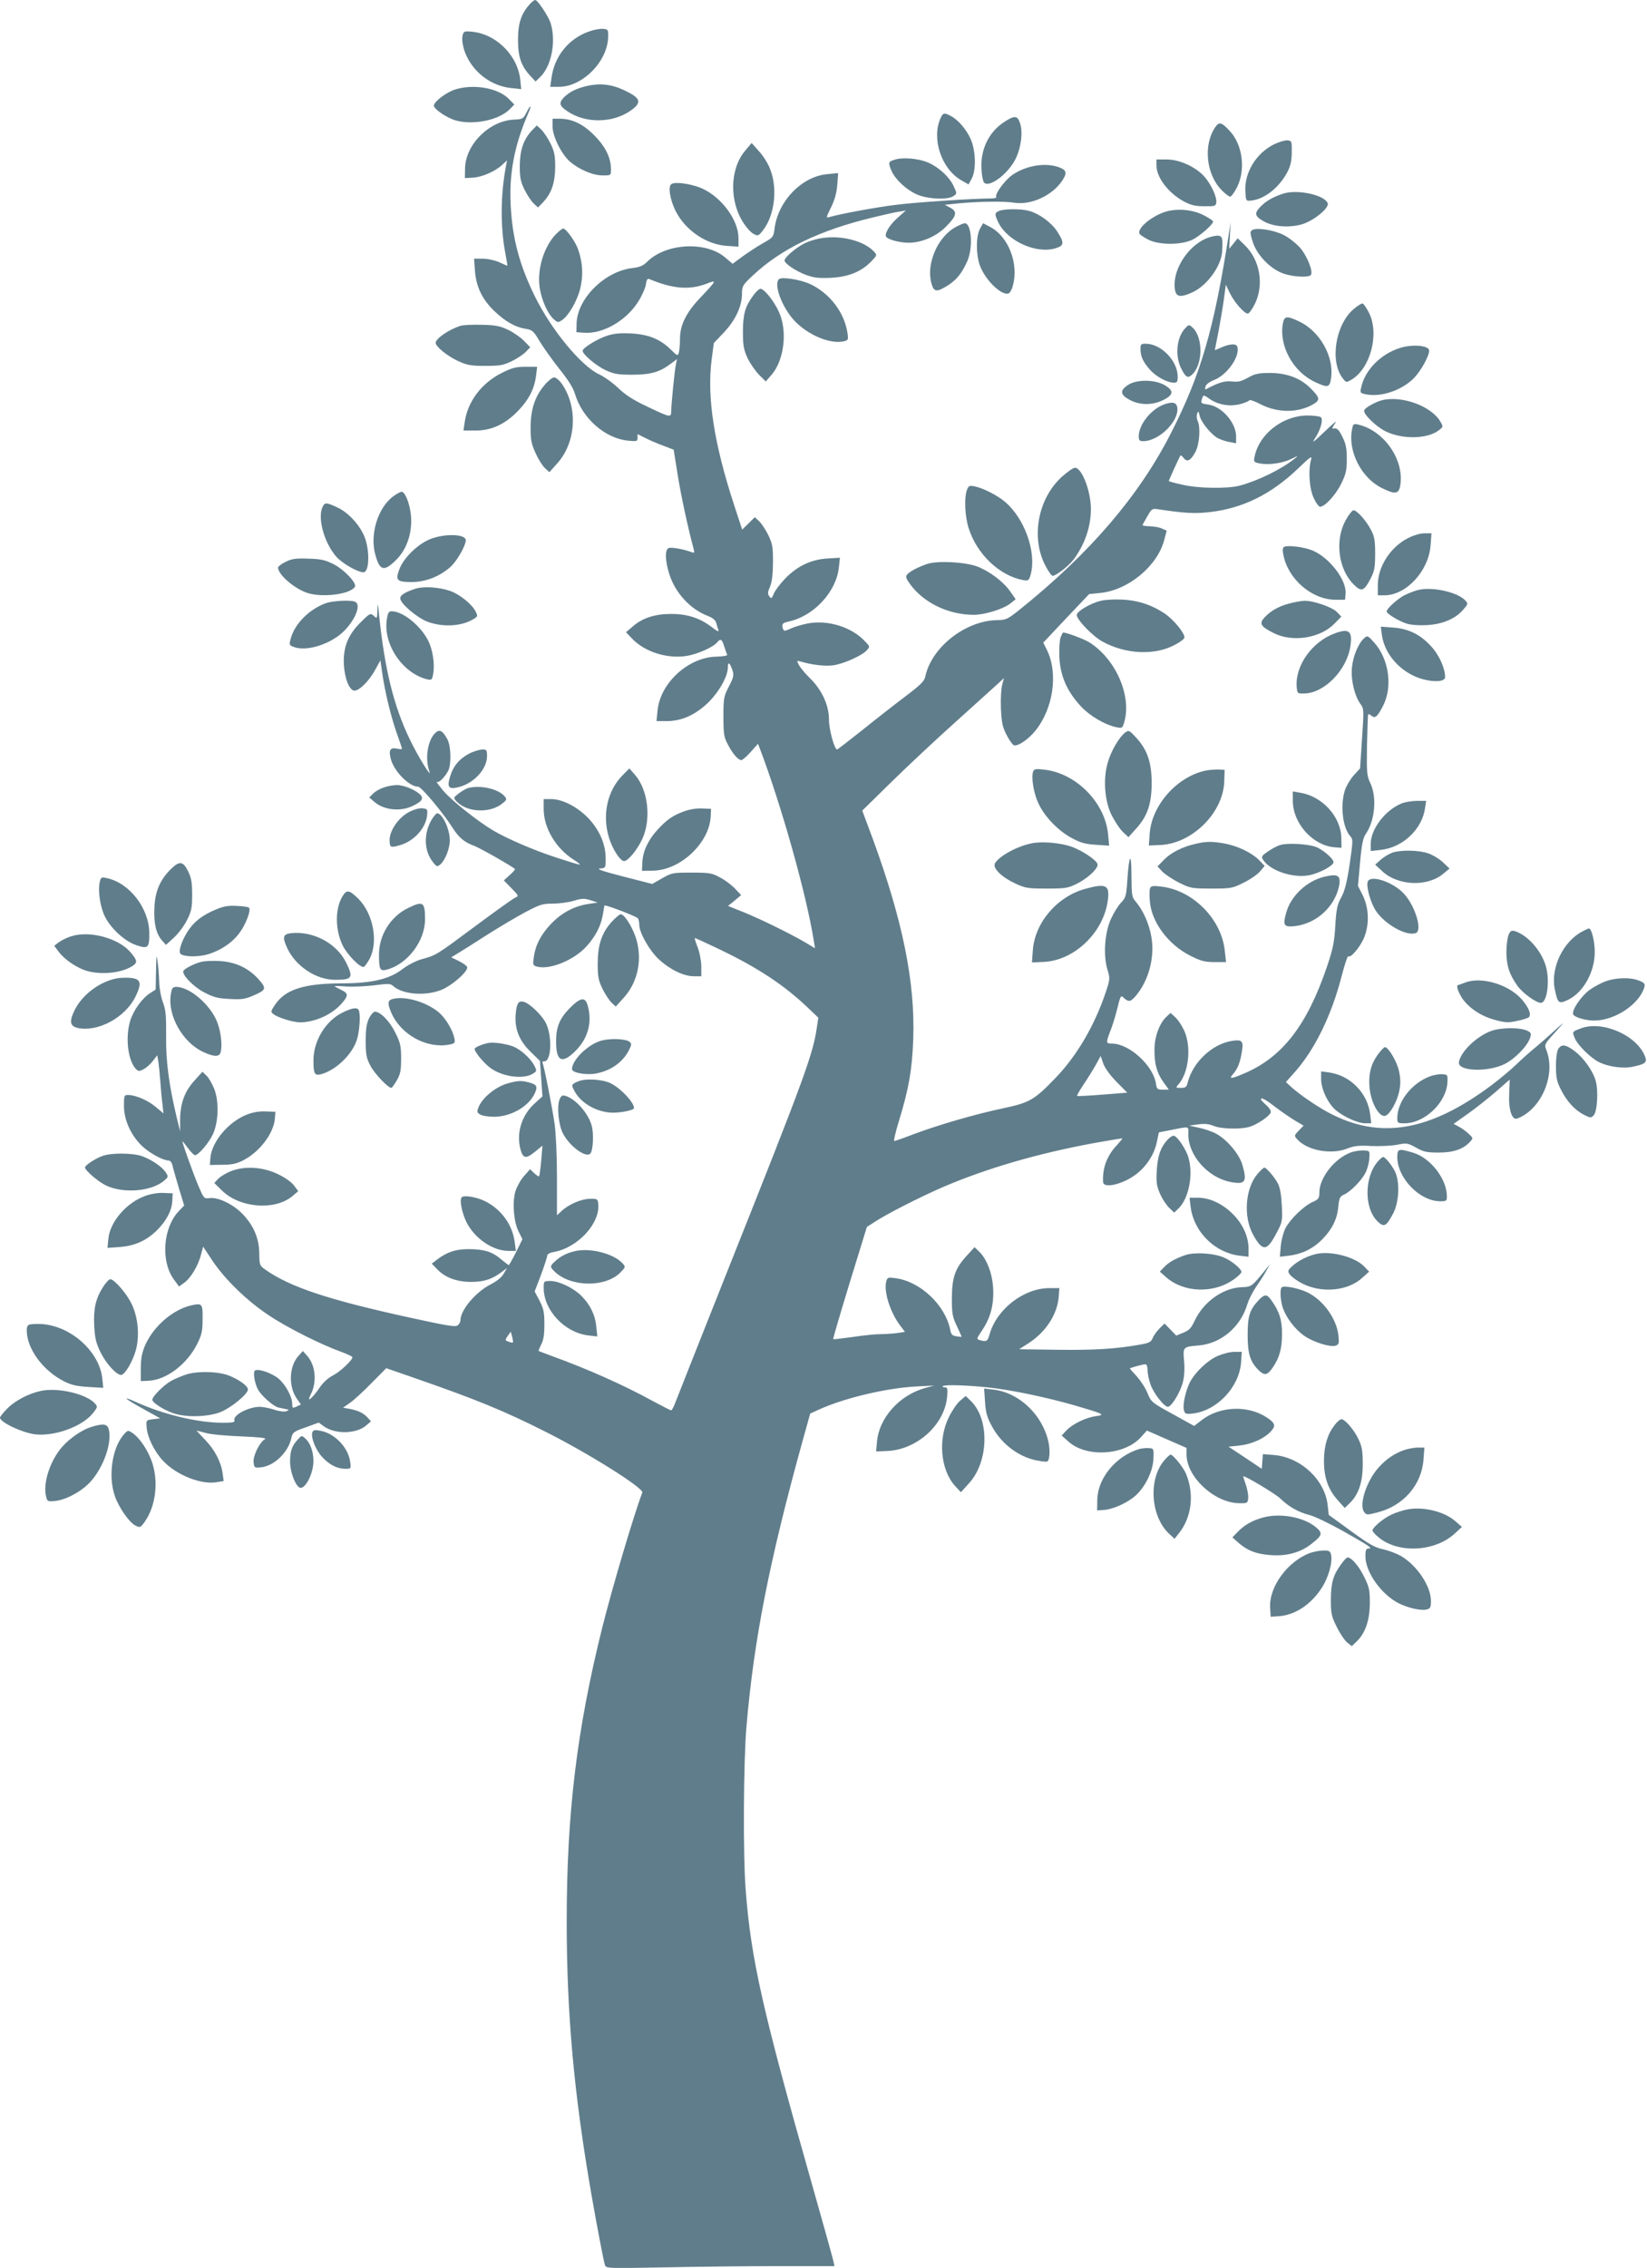 <?xml version="1.0" standalone="no"?>
<!DOCTYPE svg PUBLIC "-//W3C//DTD SVG 20010904//EN"
 "http://www.w3.org/TR/2001/REC-SVG-20010904/DTD/svg10.dtd">
<svg version="1.0" xmlns="http://www.w3.org/2000/svg"
 width="930pt" height="1280pt" viewBox="0 0 930 1280"
 preserveAspectRatio="xMidYMid meet">
<g transform="translate(0,1280) scale(0.1,-0.1)"
fill="#607d8b" stroke="none">
<path d="M2993 12778 c-50 -55 -68 -108 -68 -203 0 -97 18 -149 73 -207 l26
-28 24 23 c65 60 93 199 62 304 -12 40 -74 133 -88 133 -5 0 -18 -10 -29 -22z"/>
<path d="M3325 12622 c-114 -40 -195 -140 -211 -262 l-7 -50 49 0 c134 0 276
144 278 283 1 40 -1 42 -29 44 -16 2 -53 -5 -80 -15z"/>
<path d="M2628 12622 c-26 -5 -23 -76 6 -137 46 -100 145 -171 252 -182 l57
-6 -5 50 c-12 130 -122 248 -251 271 -23 4 -50 6 -59 4z"/>
<path d="M3320 12316 c-65 -14 -106 -35 -138 -68 -27 -30 -23 -46 22 -76 101
-69 254 -68 356 3 69 48 59 73 -45 120 -64 29 -126 36 -195 21z"/>
<path d="M2570 12295 c-50 -16 -120 -69 -120 -91 0 -20 72 -69 124 -84 103
-28 248 3 308 67 l22 23 -29 30 c-60 63 -199 88 -305 55z"/>
<path d="M2972 12163 c-18 -34 -22 -36 -68 -38 -139 -5 -275 -139 -278 -274
l-1 -56 42 2 c52 2 128 35 167 71 l29 27 -6 -33 c-31 -161 -32 -346 -3 -494 7
-38 12 -68 11 -68 -2 0 -22 9 -46 20 -24 11 -66 20 -93 20 l-49 0 5 -70 c7
-90 42 -162 111 -227 61 -58 117 -90 176 -99 37 -6 44 -12 80 -73 22 -36 72
-106 111 -155 49 -61 77 -106 87 -140 41 -137 169 -250 299 -263 50 -5 54 -4
54 16 l0 21 42 -21 c23 -12 69 -32 102 -44 l60 -23 22 -138 c18 -115 60 -310
91 -423 5 -21 4 -23 -13 -17 -41 16 -113 29 -128 23 -22 -9 -21 -70 3 -146 33
-106 118 -199 217 -237 29 -11 44 -24 48 -39 3 -13 9 -31 13 -41 4 -12 -9 -6
-41 19 -65 49 -135 72 -226 72 -91 0 -163 -23 -216 -70 l-39 -33 35 -37 c72
-76 204 -116 313 -96 60 11 145 49 166 75 20 24 27 20 40 -21 7 -21 14 -42 17
-48 2 -6 -21 -10 -59 -11 -159 -2 -320 -149 -334 -305 l-6 -59 56 0 c83 0 157
32 229 98 65 61 118 153 118 206 0 34 11 27 26 -17 9 -27 7 -39 -20 -91 -29
-56 -31 -66 -31 -170 0 -97 3 -117 24 -156 27 -53 59 -90 77 -90 7 0 31 21 53
46 l41 46 11 -28 c119 -312 263 -823 304 -1082 l7 -44 -53 32 c-93 54 -251
131 -346 170 l-92 37 37 30 37 31 -35 37 c-19 20 -57 49 -85 63 -45 25 -60 27
-160 27 -105 0 -112 -1 -166 -32 l-56 -32 -164 42 c-116 30 -154 43 -131 45
32 3 32 4 32 57 0 78 -32 155 -93 222 -61 66 -149 113 -214 113 l-43 0 0 -55
c0 -108 68 -222 169 -287 25 -15 40 -28 34 -28 -6 0 -65 18 -132 40 -131 43
-274 105 -355 152 -89 53 -233 167 -283 225 -26 32 -43 54 -37 50 12 -7 44 24
65 63 18 35 16 138 -4 176 -26 49 -44 60 -67 39 -45 -40 -62 -146 -35 -220 15
-43 -70 95 -110 180 -92 190 -143 397 -175 710 -6 63 -7 65 -9 21 -1 -48 -2
-49 -20 -32 -19 17 -22 16 -74 -36 -73 -71 -101 -144 -95 -243 5 -72 27 -132
54 -142 24 -9 84 47 120 112 l32 58 7 -49 c18 -131 54 -279 96 -392 10 -29 19
-55 19 -58 0 -3 -14 -3 -30 1 -38 8 -47 -11 -32 -63 21 -70 104 -152 153 -152
18 0 143 -150 194 -231 35 -56 69 -84 123 -103 32 -12 214 -115 230 -131 2 -2
-11 -17 -30 -34 l-33 -30 43 -44 c42 -43 43 -44 20 -54 -13 -6 -115 -79 -228
-163 -218 -162 -216 -161 -300 -184 -31 -9 -78 -33 -108 -56 -74 -57 -174 -80
-347 -80 -209 -1 -315 -35 -372 -121 -25 -38 -26 -40 -7 -54 25 -19 110 -45
148 -45 84 0 181 44 235 106 40 45 39 58 -4 78 -19 9 -35 18 -35 20 0 2 31 1
68 -2 37 -2 108 1 156 7 76 10 91 10 105 -3 52 -48 176 -59 268 -25 62 23 158
107 151 131 -2 7 -23 22 -47 34 l-43 21 38 23 c22 13 95 59 163 103 68 43 165
101 216 128 83 44 98 49 157 49 35 0 89 7 118 16 46 14 60 14 95 3 l40 -13
-53 -8 c-80 -12 -153 -51 -211 -113 -58 -61 -88 -120 -97 -189 -6 -42 -5 -45
20 -52 74 -18 209 38 279 116 52 58 82 118 92 183 4 26 8 47 9 47 18 0 182
-63 188 -73 4 -6 8 -24 8 -38 0 -43 57 -144 110 -193 61 -57 140 -96 198 -96
l42 0 0 55 c0 30 -9 78 -20 107 -11 28 -19 53 -17 54 1 1 65 -28 142 -65 216
-104 361 -200 493 -325 l63 -60 -7 -45 c-22 -160 -65 -277 -509 -1391 -150
-377 -280 -706 -290 -732 -10 -27 -21 -48 -25 -48 -4 0 -49 23 -101 51 -169
93 -377 185 -574 256 -38 14 -71 27 -73 28 -2 2 5 18 14 37 13 24 18 55 18
113 0 68 -4 88 -27 133 l-28 53 36 94 c19 52 35 101 35 108 0 9 15 17 38 21
135 24 263 163 250 273 -3 26 -6 28 -49 27 -50 -2 -119 -32 -159 -70 l-25 -23
0 212 c0 124 -6 250 -13 302 -14 97 -61 335 -69 348 -2 4 2 7 11 7 40 0 45
143 8 217 -23 44 -88 107 -122 118 -31 10 -43 -6 -48 -69 -7 -83 20 -150 84
-212 l53 -52 7 -100 7 -100 -42 -38 c-75 -67 -107 -168 -82 -261 14 -53 32
-55 85 -11 l39 32 -7 -85 c-4 -46 -10 -86 -12 -88 -2 -3 -15 6 -28 18 l-23 22
-36 -41 c-19 -22 -40 -61 -47 -85 -18 -63 -9 -171 18 -225 l22 -44 -36 -73
c-20 -40 -39 -73 -41 -73 -3 0 -22 15 -44 33 -48 42 -97 57 -183 57 -72 0
-120 -16 -174 -56 l-34 -26 33 -34 c44 -45 109 -69 189 -69 71 0 116 14 169
53 l34 25 -19 -32 c-12 -21 -40 -43 -75 -61 -84 -43 -169 -144 -169 -202 0 -9
-7 -21 -15 -28 -13 -11 -63 -2 -278 45 -456 100 -668 171 -807 268 -34 24 -35
26 -36 94 -1 85 -33 159 -97 224 -52 53 -136 93 -182 87 -34 -4 -34 -3 -66 72
-28 67 -89 236 -89 248 0 3 14 -14 30 -36 17 -23 35 -42 41 -42 20 0 81 73
102 120 31 69 34 181 8 251 -12 31 -32 66 -45 78 l-23 22 -46 -51 c-55 -61
-79 -128 -80 -219 l0 -66 -18 73 c-45 187 -63 325 -61 465 1 116 -2 147 -18
190 -11 29 -20 79 -21 112 -1 33 -4 85 -9 115 -6 49 -7 44 -9 -50 l-2 -105
-31 -20 c-46 -29 -95 -98 -113 -157 -28 -95 -13 -220 31 -270 15 -15 19 -16
44 -3 16 8 40 29 53 47 l25 32 6 -35 c3 -19 8 -68 11 -109 3 -41 8 -100 12
-129 l6 -55 -43 36 c-43 37 -114 68 -157 68 -22 0 -23 -4 -23 -62 0 -79 39
-165 101 -225 43 -41 118 -82 151 -83 10 0 19 -12 23 -32 4 -18 21 -75 36
-127 l29 -95 -29 -30 c-90 -93 -105 -282 -30 -386 l30 -41 29 21 c37 26 80 98
95 159 l12 45 53 -80 c72 -107 196 -227 317 -307 101 -68 297 -167 411 -207
34 -13 62 -26 62 -30 0 -17 -69 -82 -110 -103 -29 -15 -57 -41 -78 -73 -41
-59 -73 -84 -48 -36 37 71 28 166 -19 219 l-25 28 -25 -28 c-52 -58 -57 -168
-11 -238 l25 -36 -25 -12 c-22 -10 -24 -9 -24 16 0 40 -38 109 -77 142 -37 31
-114 58 -133 46 -12 -8 -4 -67 16 -106 17 -34 88 -97 116 -103 13 -3 32 -7 43
-9 19 -4 19 -4 2 -12 -11 -4 -39 -1 -69 9 -28 9 -64 16 -82 16 -65 -1 -153
-48 -142 -77 4 -10 -11 -13 -67 -13 -139 0 -332 46 -487 116 -90 41 -67 20 50
-44 l85 -47 -40 -5 c-40 -5 -40 -5 -37 -45 4 -57 43 -136 92 -189 75 -81 218
-138 306 -121 l37 6 -6 44 c-9 65 -45 133 -99 189 -26 27 -48 51 -48 51 0 1
24 -5 53 -13 29 -8 118 -16 201 -19 97 -4 143 -9 133 -15 -30 -16 -69 -94 -65
-130 3 -31 5 -33 38 -30 77 6 159 85 176 169 6 28 13 34 80 57 l74 27 27 -20
c64 -47 185 -45 241 4 l27 23 -20 22 c-23 25 -54 40 -104 49 l-34 6 40 28 c22
15 77 66 122 112 l82 83 167 -58 c340 -118 498 -183 723 -296 247 -123 565
-323 556 -348 -47 -122 -169 -534 -226 -761 -144 -578 -201 -1049 -201 -1660
0 -521 41 -974 140 -1543 34 -193 67 -367 76 -396 6 -19 17 -19 333 -13 179 4
469 7 644 7 l319 0 -7 32 c-4 18 -56 205 -116 416 -282 991 -348 1282 -378
1671 -16 196 -13 725 4 926 42 491 129 933 316 1609 l44 158 55 25 c146 65
382 120 547 128 l98 5 -55 -15 c-143 -41 -257 -169 -268 -303 l-5 -54 69 3
c166 10 319 151 332 306 4 46 2 53 -13 53 -10 0 -15 3 -11 7 9 9 142 5 260 -8
128 -14 319 -54 481 -100 171 -50 180 -54 121 -62 -56 -8 -132 -45 -166 -82
l-25 -27 37 -33 c101 -93 317 -80 411 24 l33 37 112 -49 112 -49 0 -37 c0
-126 155 -271 294 -275 49 -1 51 0 54 27 2 16 -4 49 -12 74 -9 26 -16 48 -16
50 0 11 181 -97 210 -125 47 -46 104 -78 165 -93 28 -7 113 -48 190 -91 150
-85 169 -98 142 -98 -13 0 -17 -9 -17 -43 0 -90 89 -215 188 -266 52 -26 126
-43 157 -35 22 5 25 12 25 48 0 84 -78 200 -169 254 -25 14 -70 31 -101 38
-46 9 -79 28 -182 103 l-125 91 -6 54 c-15 143 -151 271 -303 284 l-63 5 -3
-42 -3 -41 -94 63 -94 62 59 6 c69 7 140 38 178 78 31 33 28 48 -18 79 -106
72 -266 67 -369 -12 l-44 -34 -121 67 c-117 64 -121 67 -142 117 -11 29 -39
71 -60 95 -22 23 -40 44 -40 45 0 4 72 24 88 24 7 0 12 -13 12 -33 0 -18 7
-54 16 -79 16 -49 77 -128 99 -128 20 0 72 85 85 142 8 31 10 77 6 118 -7 78
-5 79 80 86 128 10 240 104 278 235 8 26 30 68 48 95 19 27 45 67 57 89 l22
40 -28 -35 c-75 -92 -76 -93 -134 -95 -105 -5 -213 -83 -263 -189 -20 -43 -32
-55 -65 -68 l-39 -16 -33 34 -33 34 -27 -26 c-15 -15 -33 -39 -39 -54 -10 -24
-20 -30 -73 -39 -132 -24 -260 -32 -467 -29 l-215 3 53 34 c96 62 161 160 170
259 l4 52 -56 0 c-143 0 -295 -116 -337 -257 -12 -44 -18 -47 -55 -37 -21 6
-21 7 12 56 48 72 67 145 62 239 -5 84 -37 166 -81 207 l-24 23 -42 -46 c-68
-74 -85 -123 -86 -240 0 -89 3 -107 28 -159 15 -32 27 -59 27 -60 0 -2 -13 -1
-29 2 -23 3 -30 10 -35 35 -27 140 -168 274 -309 293 -44 6 -46 5 -53 -20 -14
-58 23 -174 81 -250 l25 -33 -46 -7 c-26 -3 -69 -6 -95 -6 -27 0 -96 -7 -155
-16 -58 -8 -107 -14 -109 -12 -2 2 40 145 93 318 l97 315 40 26 c67 45 264
145 389 199 250 107 536 190 856 249 85 15 156 27 158 26 1 -1 -13 -18 -31
-38 -56 -59 -83 -130 -78 -209 2 -38 113 -12 187 45 58 44 102 112 116 180
l12 56 56 11 c124 24 110 27 110 -23 0 -117 109 -241 234 -267 88 -18 100 -2
71 97 -18 61 -89 144 -149 175 -22 12 -66 27 -96 33 l-55 12 50 7 c36 5 60 3
87 -8 44 -19 160 -21 209 -4 42 14 106 58 114 78 4 9 -6 26 -24 42 -17 15 -31
30 -31 33 0 14 25 1 84 -45 36 -27 86 -61 111 -76 l46 -27 -27 -28 c-27 -28
-27 -29 -8 -50 56 -62 189 -87 280 -52 40 16 67 19 137 15 48 -2 114 1 146 7
55 11 60 10 107 -16 42 -24 60 -28 129 -28 84 0 139 20 177 62 17 19 17 20
-10 45 -15 14 -40 32 -56 40 l-28 15 78 55 c44 31 115 87 159 125 l80 70 -3
-77 c-5 -91 15 -154 45 -143 133 49 217 239 168 378 -16 44 -21 34 70 135 32
36 28 33 -25 -15 -36 -33 -87 -78 -114 -100 -27 -22 -73 -63 -102 -91 -28 -28
-91 -80 -138 -116 -352 -264 -634 -312 -923 -158 -74 40 -167 104 -215 148
l-27 25 52 58 c113 128 208 323 265 548 16 61 32 108 36 104 12 -12 64 49 87
101 32 75 30 168 -5 241 l-28 55 12 133 c9 101 17 139 32 160 52 75 64 207 26
287 -20 41 -21 58 -19 215 2 94 5 172 7 174 2 2 10 -2 19 -9 20 -17 34 -4 65
57 55 107 33 262 -49 355 -38 42 -39 43 -59 25 -32 -29 -62 -101 -68 -165 -7
-66 14 -158 48 -205 20 -27 20 -34 9 -196 l-11 -168 -35 -38 c-19 -21 -41 -58
-50 -83 -28 -85 -14 -214 30 -262 16 -17 15 -27 -4 -159 -16 -105 -28 -151
-48 -187 -22 -40 -27 -64 -33 -158 -5 -93 -13 -131 -47 -232 -113 -332 -253
-513 -471 -604 -71 -30 -85 -31 -60 -3 25 29 38 59 48 113 14 73 7 84 -49 76
-114 -16 -226 -120 -255 -238 -5 -23 -12 -28 -38 -28 -29 0 -30 1 -15 18 60
66 76 215 33 307 -13 28 -35 61 -50 74 l-26 24 -24 -22 c-39 -37 -67 -113 -67
-184 -1 -82 14 -134 51 -185 l30 -42 -34 0 c-31 0 -34 3 -39 36 -17 102 -151
224 -248 224 -34 0 -35 4 -10 69 11 27 27 78 36 113 24 96 23 93 43 74 26 -23
37 -20 67 15 73 88 107 220 86 334 -13 73 -45 144 -85 193 -25 28 -26 36 -27
148 0 138 -13 127 -23 -21 -6 -92 -9 -102 -36 -130 -16 -16 -41 -57 -56 -90
-36 -77 -45 -204 -21 -286 16 -52 15 -56 -9 -129 -63 -187 -161 -355 -280
-480 -123 -128 -148 -143 -299 -175 -160 -34 -356 -91 -500 -144 -59 -23 -111
-41 -115 -41 -5 0 7 51 26 113 57 186 74 288 81 462 11 321 -59 667 -228 1129
l-60 161 163 160 c90 88 255 243 368 344 113 102 219 198 237 214 l32 30 -10
-39 c-6 -21 -9 -81 -7 -134 4 -79 9 -104 32 -148 15 -29 33 -55 41 -58 21 -8
80 31 120 80 103 126 132 326 66 459 l-20 40 129 137 130 137 59 6 c160 14
326 151 365 299 l14 53 -27 12 c-14 7 -45 12 -69 13 -24 0 -42 3 -40 8 2 4 14
26 28 50 24 42 26 43 65 37 146 -22 203 -25 289 -15 186 22 344 101 494 244
73 70 82 76 75 51 -17 -61 -9 -167 16 -217 12 -27 28 -48 35 -48 27 0 87 65
118 127 28 57 33 77 33 142 0 61 -5 86 -25 126 -18 37 -30 49 -44 47 -17 -3
-17 -1 4 30 13 18 -13 -2 -59 -47 -63 -60 -76 -70 -57 -41 33 49 49 107 35
121 -5 5 -40 10 -77 10 -139 -1 -273 -105 -298 -234 -6 -28 -4 -30 31 -37 52
-9 126 1 177 26 41 20 42 20 18 1 -73 -59 -208 -125 -310 -152 -68 -18 -233
-16 -322 5 -43 9 -78 19 -78 21 0 5 61 139 66 144 2 3 10 -4 18 -14 19 -26 41
-14 67 36 23 45 29 141 11 175 -5 11 -6 28 -2 39 6 17 8 16 14 -11 8 -37 67
-109 105 -128 15 -8 43 -17 64 -21 l37 -7 0 38 c0 79 -81 171 -159 181 -37 5
-41 8 -35 27 9 30 8 30 48 2 48 -32 114 -42 172 -26 24 7 47 16 49 21 3 4 32
-6 64 -23 97 -50 215 -49 299 2 38 23 35 36 -20 91 -56 55 -131 83 -223 84
-68 0 -87 -4 -127 -26 -37 -21 -55 -26 -91 -22 -40 5 -77 -6 -149 -45 -3 -2
-4 6 -1 16 3 12 22 27 48 37 75 28 151 138 131 190 -7 18 -48 14 -98 -10 -16
-7 -28 -12 -28 -10 0 1 9 45 19 96 10 52 24 134 31 183 l12 89 23 -48 c25 -51
81 -115 101 -115 7 0 25 25 40 55 53 109 29 248 -57 331 l-40 39 -24 -30 -24
-29 4 74 4 75 -10 -65 c-83 -534 -157 -791 -325 -1121 -180 -355 -458 -680
-854 -998 -70 -56 -79 -60 -127 -61 -178 -1 -372 -151 -408 -318 -5 -26 -26
-47 -108 -109 -56 -42 -166 -128 -243 -190 -78 -62 -144 -113 -147 -113 -15 0
-46 112 -46 169 0 81 -40 167 -106 232 -25 24 -53 57 -62 73 -15 28 -15 29 9
22 65 -19 136 -27 182 -21 57 7 163 54 191 85 18 20 18 21 -11 51 -76 81 -211
122 -324 100 -35 -7 -78 -20 -96 -29 -37 -17 -40 -16 -46 12 -2 16 5 21 35 28
142 30 270 168 284 306 l6 54 -69 -4 c-92 -5 -170 -42 -238 -111 -29 -30 -59
-69 -66 -87 -12 -29 -15 -31 -26 -15 -10 13 -9 24 4 53 11 26 16 67 17 137 0
89 -3 106 -27 156 -15 30 -38 65 -52 78 l-24 22 -35 -35 -36 -35 -45 137
c-115 351 -155 613 -127 826 l12 90 59 62 c65 70 100 147 100 218 0 41 4 48
63 103 159 149 377 254 677 326 58 14 123 29 145 32 l40 7 -46 -41 c-48 -42
-79 -96 -63 -110 18 -16 78 -31 125 -31 73 0 155 35 209 89 62 62 68 86 27
108 l-32 17 75 8 c118 11 260 13 316 4 95 -15 215 39 272 124 29 44 25 60 -18
76 -77 28 -186 10 -263 -43 -42 -29 -101 -109 -91 -124 3 -5 -10 -9 -28 -9
-101 0 -430 -22 -538 -36 -109 -13 -314 -51 -376 -69 -20 -6 -20 -4 8 53 21
42 32 82 36 128 l5 67 -62 -6 c-143 -13 -276 -150 -297 -305 -6 -51 -8 -52
-68 -86 -33 -19 -85 -53 -115 -75 l-54 -40 -41 35 c-109 94 -335 82 -441 -23
-23 -23 -42 -31 -84 -36 -156 -18 -311 -172 -315 -312 l-1 -50 43 -3 c105 -8
235 66 303 171 22 33 42 78 46 99 4 31 9 38 22 32 129 -54 224 -62 319 -26 62
24 62 23 -35 -80 -78 -82 -113 -153 -113 -228 0 -30 -3 -65 -6 -78 -7 -23 -8
-23 -48 17 -59 57 -124 84 -223 89 -61 3 -96 0 -135 -13 -54 -17 -138 -69
-138 -85 0 -20 76 -84 129 -109 48 -22 70 -26 151 -26 103 0 157 15 219 63
l34 25 -7 -34 c-7 -37 -25 -216 -26 -262 0 -35 -6 -34 -145 33 -70 33 -116 63
-154 100 -30 29 -78 63 -107 77 -101 46 -270 250 -364 441 -86 175 -127 327
-136 512 -10 181 21 341 100 523 21 48 12 48 -12 0z m3333 -5469 l60 -61 -139
-11 c-77 -6 -142 -10 -144 -7 -2 2 14 30 35 62 22 32 53 82 69 110 l29 53 15
-43 c9 -25 38 -66 75 -103z m-3409 -1471 c-2 -2 -13 0 -25 5 -20 7 -20 8 -4
32 l17 24 8 -29 c4 -16 6 -30 4 -32z"/>
<path d="M5311 12133 c-52 -114 4 -285 116 -350 l42 -24 18 33 c26 49 23 158
-6 223 -24 55 -71 109 -113 131 -37 19 -43 18 -57 -13z"/>
<path d="M5668 12110 c-86 -57 -133 -156 -126 -266 2 -35 9 -69 15 -75 30 -30
136 50 178 135 31 64 42 149 25 200 -14 45 -32 46 -92 6z"/>
<path d="M3120 12087 c0 -56 49 -155 97 -198 53 -46 130 -79 186 -79 47 0 47
0 47 33 0 67 -31 129 -94 193 -65 65 -126 94 -198 94 l-38 0 0 -43z"/>
<path d="M6862 12082 c-68 -98 -52 -265 35 -354 20 -21 43 -38 49 -38 7 0 25
25 40 55 49 101 30 241 -44 318 -45 48 -58 51 -80 19z"/>
<path d="M3004 12064 c-48 -51 -68 -110 -69 -199 0 -67 4 -89 27 -136 15 -30
38 -65 52 -78 l24 -22 27 28 c48 50 69 109 70 198 0 67 -4 89 -27 136 -15 30
-39 66 -52 78 l-25 23 -27 -28z"/>
<path d="M7193 11985 c-100 -50 -166 -159 -161 -262 3 -58 3 -58 33 -55 77 8
160 75 206 164 16 31 23 62 23 108 1 62 0 65 -24 68 -14 1 -48 -9 -77 -23z"/>
<path d="M4209 11951 c-88 -102 -93 -287 -9 -412 16 -25 41 -52 55 -59 24 -13
28 -12 50 16 67 81 88 235 45 346 -11 32 -40 78 -64 104 l-42 47 -35 -42z"/>
<path d="M5053 11899 c-37 -11 -39 -16 -19 -63 20 -47 80 -104 140 -132 60
-28 179 -34 211 -10 19 13 19 15 0 55 -23 51 -82 106 -143 133 -52 23 -143 32
-189 17z"/>
<path d="M6530 11867 c0 -68 66 -155 153 -203 41 -22 65 -28 117 -28 60 -1 65
1 68 21 4 30 -28 101 -67 146 -49 55 -141 97 -213 97 l-58 0 0 -33z"/>
<path d="M3791 11761 c-20 -13 -8 -88 24 -152 56 -110 174 -190 292 -197 l63
-4 0 48 c0 101 -94 229 -203 279 -58 27 -154 41 -176 26z"/>
<path d="M7245 11707 c-60 -20 -97 -42 -130 -76 -35 -37 -29 -54 28 -84 55
-28 143 -33 212 -12 67 22 152 92 142 118 -18 47 -172 80 -252 54z"/>
<path d="M5643 11610 c-28 -11 -28 -20 -4 -69 54 -105 218 -177 325 -141 45
14 46 31 6 93 -32 50 -101 101 -160 117 -43 12 -137 12 -167 0z"/>
<path d="M6588 11607 c-82 -23 -171 -97 -153 -127 3 -6 25 -20 48 -32 58 -31
182 -32 248 -2 41 19 119 87 119 104 0 4 -22 19 -49 33 -60 33 -146 42 -213
24z"/>
<path d="M5399 11520 c-103 -54 -170 -207 -140 -318 14 -51 29 -53 93 -13 50
32 79 68 110 137 34 77 24 215 -15 214 -7 -1 -28 -9 -48 -20z"/>
<path d="M5533 11508 c-24 -47 -22 -159 5 -219 35 -80 121 -159 157 -145 8 3
19 22 24 43 35 125 -25 280 -130 333 l-38 20 -18 -32z"/>
<path d="M3140 11479 c-70 -71 -111 -207 -91 -312 12 -67 44 -137 76 -167 23
-21 26 -22 48 -7 37 24 85 106 103 177 18 72 15 146 -11 221 -15 44 -68 119
-85 119 -5 0 -23 -14 -40 -31z"/>
<path d="M7070 11501 c-12 -8 -12 -17 4 -67 24 -75 101 -154 176 -179 54 -18
137 -22 151 -8 17 17 -20 109 -61 156 -23 25 -65 58 -94 72 -58 28 -152 42
-176 26z"/>
<path d="M4654 11458 c-34 -3 -84 -18 -112 -32 -48 -24 -112 -79 -112 -96 0
-17 62 -59 117 -80 48 -18 73 -21 144 -18 99 5 172 34 228 92 33 34 34 36 18
54 -53 59 -174 93 -283 80z"/>
<path d="M6810 11454 c-110 -48 -194 -188 -175 -291 7 -40 33 -43 100 -12 82
39 160 146 166 229 5 78 1 90 -28 90 -16 -1 -44 -8 -63 -16z"/>
<path d="M4398 11224 c-30 -30 17 -156 85 -231 76 -83 206 -138 283 -119 24 6
25 9 19 49 -19 117 -101 223 -213 275 -56 25 -160 41 -174 26z"/>
<path d="M4251 11129 c-44 -60 -56 -104 -56 -204 0 -76 5 -99 26 -146 15 -31
44 -73 65 -94 l38 -38 33 38 c71 82 91 248 41 355 -28 62 -83 130 -104 130 -8
0 -27 -18 -43 -41z"/>
<path d="M7643 11055 c-103 -88 -135 -296 -61 -390 19 -25 20 -25 49 -8 108
64 159 259 99 378 -14 27 -30 51 -36 52 -5 2 -29 -13 -51 -32z"/>
<path d="M7244 10974 c-23 -125 57 -272 181 -330 73 -34 83 -32 91 21 18 122
-63 266 -181 321 -70 33 -83 31 -91 -12z"/>
<path d="M2600 10961 c-66 -21 -140 -72 -140 -96 0 -21 65 -74 125 -102 52
-24 72 -28 155 -28 83 0 102 3 151 27 30 15 66 39 79 53 l24 25 -35 36 c-18
19 -58 47 -89 62 -46 22 -70 27 -150 29 -52 1 -106 -1 -120 -6z"/>
<path d="M6692 10947 c-48 -51 -58 -155 -23 -225 25 -50 37 -58 58 -40 66 54
69 214 6 270 -19 17 -20 17 -41 -5z"/>
<path d="M6440 10831 c0 -42 14 -73 52 -116 34 -40 97 -74 136 -75 19 0 22 5
22 35 0 88 -94 185 -180 185 -27 0 -30 -3 -30 -29z"/>
<path d="M7905 10836 c-109 -34 -198 -125 -219 -223 -7 -30 -6 -32 29 -39 86
-16 200 23 269 92 38 39 86 124 86 155 0 29 -93 38 -165 15z"/>
<path d="M2833 10695 c-114 -57 -193 -162 -209 -278 l-7 -47 70 0 c90 0 168
37 242 115 59 62 89 123 98 195 l6 50 -65 0 c-55 0 -77 -6 -135 -35z"/>
<path d="M3076 10628 c-55 -64 -79 -137 -80 -238 0 -73 4 -94 28 -147 15 -34
39 -72 53 -85 l25 -23 43 48 c108 118 120 317 28 450 -14 20 -34 37 -44 37 -9
0 -34 -19 -53 -42z"/>
<path d="M6369 10627 c-47 -31 -44 -55 10 -84 58 -31 131 -31 191 0 58 29 59
53 5 84 -57 32 -158 32 -206 0z"/>
<path d="M7803 10541 c-38 -10 -95 -42 -100 -57 -7 -20 68 -93 122 -119 94
-46 237 -43 300 7 25 19 25 20 8 49 -52 88 -219 148 -330 120z"/>
<path d="M6572 10517 c-74 -28 -142 -114 -142 -180 0 -22 5 -27 25 -27 88 0
202 111 193 188 -4 31 -26 37 -76 19z"/>
<path d="M7634 10374 c-23 -122 53 -271 168 -328 74 -37 95 -35 104 10 27 145
-89 314 -238 348 -25 6 -28 3 -34 -30z"/>
<path d="M5996 10109 c-133 -121 -175 -335 -97 -494 18 -36 38 -65 45 -65 19
0 91 56 118 92 62 82 98 185 98 284 0 102 -51 234 -90 234 -10 0 -43 -23 -74
-51z"/>
<path d="M5460 10035 c-16 -42 -12 -148 9 -214 46 -148 174 -270 308 -295 30
-5 33 -3 43 32 34 125 -35 319 -148 412 -43 36 -123 76 -169 85 -29 6 -34 3
-43 -20z"/>
<path d="M2218 9997 c-86 -66 -131 -216 -98 -330 25 -90 49 -95 119 -25 53 54
83 132 83 220 0 65 -25 147 -50 162 -6 3 -30 -9 -54 -27z"/>
<path d="M1819 9933 c-25 -65 14 -200 80 -275 32 -37 121 -88 153 -88 37 0 37
144 -2 219 -32 63 -89 121 -145 147 -64 30 -73 30 -86 -3z"/>
<path d="M7601 9868 c-66 -114 -45 -282 45 -369 42 -41 57 -35 94 37 21 41 25
62 25 139 0 75 -4 98 -24 135 -26 51 -79 110 -98 110 -7 0 -26 -23 -42 -52z"/>
<path d="M7953 9764 c-100 -49 -173 -161 -173 -266 l0 -58 38 0 c123 1 249
137 260 282 l5 68 -40 0 c-22 0 -61 -11 -90 -26z"/>
<path d="M2431 9758 c-70 -27 -152 -106 -176 -171 -24 -63 -14 -72 73 -72 77
1 153 31 214 84 37 32 88 121 88 152 0 35 -116 39 -199 7z"/>
<path d="M7252 9714 c-9 -4 -11 -17 -6 -42 25 -139 160 -256 294 -257 l55 0 3
33 c7 76 -87 201 -184 244 -46 20 -138 32 -162 22z"/>
<path d="M1613 9629 c-24 -12 -43 -26 -43 -32 0 -39 88 -116 161 -142 84 -30
246 -10 273 33 12 20 -59 96 -119 127 -50 25 -72 30 -144 32 -71 3 -94 -1
-128 -18z"/>
<path d="M5235 9617 c-52 -18 -98 -42 -113 -60 -10 -11 -6 -22 17 -54 77 -106
217 -173 360 -173 62 0 167 33 206 64 l30 24 -30 43 c-39 56 -115 113 -185
141 -68 26 -224 35 -285 15z"/>
<path d="M2345 9477 c-60 -20 -85 -36 -85 -54 0 -29 94 -109 154 -132 89 -33
196 -26 263 17 21 13 21 16 8 42 -21 41 -91 97 -144 115 -65 22 -149 27 -196
12z"/>
<path d="M8007 9470 c-20 -5 -55 -19 -76 -29 -40 -21 -101 -76 -101 -92 0 -13
69 -55 114 -69 23 -7 69 -11 115 -8 88 5 162 37 205 89 25 29 26 33 11 49 -43
48 -187 80 -268 60z"/>
<path d="M6216 9409 c-60 -14 -136 -60 -136 -80 0 -27 92 -122 147 -151 126
-69 286 -78 398 -22 33 16 61 36 63 45 4 23 -61 103 -114 138 -73 48 -149 73
-239 77 -44 2 -98 -1 -119 -7z"/>
<path d="M1838 9395 c-92 -34 -174 -116 -196 -198 -10 -36 -9 -39 16 -48 75
-30 220 19 292 97 63 68 89 145 54 158 -27 11 -128 5 -166 -9z"/>
<path d="M7281 9394 c-62 -16 -105 -41 -141 -79 -31 -34 -22 -51 50 -87 106
-55 264 -31 345 52 l39 40 -24 25 c-26 28 -133 65 -184 64 -17 0 -55 -7 -85
-15z"/>
<path d="M2184 9304 c-21 -141 89 -304 228 -338 25 -6 28 -3 34 30 10 56 -2
137 -29 190 -44 85 -143 164 -206 164 -16 0 -21 -9 -27 -46z"/>
<path d="M7803 9216 c17 -122 126 -231 255 -255 60 -12 102 -4 102 18 0 48
-33 123 -77 171 -61 68 -129 102 -217 108 l-69 5 6 -47z"/>
<path d="M7539 9226 c-129 -46 -227 -183 -217 -303 3 -37 4 -38 43 -37 113 2
240 132 260 266 13 86 -7 103 -86 74z"/>
<path d="M5989 9203 c-6 -16 -9 -66 -7 -113 5 -104 42 -190 119 -274 51 -56
139 -108 206 -121 30 -6 32 -4 42 32 41 148 -49 353 -197 447 -30 19 -129 56
-149 56 -2 0 -8 -12 -14 -27z"/>
<path d="M6354 8666 c-33 -24 -81 -105 -99 -170 -27 -93 -18 -216 22 -297 18
-35 46 -78 63 -94 l32 -30 43 48 c64 70 88 140 88 257 0 116 -24 187 -86 255
-40 44 -43 45 -63 31z"/>
<path d="M2656 8550 c-68 -34 -104 -81 -121 -158 -8 -39 7 -48 60 -33 84 23
155 102 155 173 0 35 -2 38 -27 38 -16 -1 -46 -10 -67 -20z"/>
<path d="M3517 8426 c-88 -88 -118 -225 -78 -355 20 -64 63 -131 85 -131 22 0
74 63 103 125 51 112 33 275 -40 360 l-33 38 -37 -37z"/>
<path d="M5834 8446 c-12 -32 2 -121 29 -179 34 -75 112 -156 189 -197 49 -27
77 -34 136 -38 l75 -5 -6 63 c-16 179 -179 345 -359 366 -49 6 -59 4 -64 -10z"/>
<path d="M6809 8451 c-161 -33 -305 -194 -317 -355 l-5 -68 69 3 c180 11 352
184 357 360 l2 64 -35 2 c-19 0 -51 -2 -71 -6z"/>
<path d="M2166 8355 c-22 -7 -49 -23 -60 -35 l-21 -21 28 -24 c52 -46 144 -57
212 -26 57 26 70 44 48 66 -27 27 -94 55 -133 54 -19 0 -53 -6 -74 -14z"/>
<path d="M2645 8353 c-11 -3 -35 -16 -53 -30 -32 -24 -33 -26 -15 -45 57 -63
188 -70 258 -14 27 21 28 25 15 41 -35 42 -134 65 -205 48z"/>
<path d="M7300 8279 c1 -127 113 -251 235 -261 l40 -3 -1 55 c-2 120 -107 236
-233 256 l-41 7 0 -54z"/>
<path d="M7911 8264 c-92 -39 -171 -145 -171 -227 l0 -40 55 6 c126 13 236
117 252 238 l6 39 -54 0 c-30 -1 -69 -7 -88 -16z"/>
<path d="M2310 8217 c-59 -30 -110 -104 -110 -158 0 -42 5 -45 59 -29 80 23
147 98 153 171 3 31 1 34 -27 37 -17 2 -49 -7 -75 -21z"/>
<path d="M3863 8221 c-65 -24 -97 -46 -152 -106 -52 -57 -82 -122 -84 -184
l-2 -46 62 1 c155 2 319 157 326 306 l2 43 -50 2 c-30 2 -71 -5 -102 -16z"/>
<path d="M2440 8178 c-49 -79 -47 -179 4 -243 21 -27 25 -28 41 -15 28 23 55
90 55 138 0 62 -42 152 -72 152 -4 0 -17 -15 -28 -32z"/>
<path d="M5824 8040 c-83 -17 -184 -73 -206 -113 -14 -27 37 -77 116 -114 56
-26 71 -28 176 -28 105 0 120 2 170 27 65 32 125 90 117 112 -9 24 -83 73
-143 96 -63 23 -171 33 -230 20z"/>
<path d="M6745 8036 c-72 -17 -136 -50 -175 -91 l-34 -35 29 -31 c17 -16 59
-44 95 -62 61 -30 70 -32 180 -32 110 0 118 1 182 33 37 18 79 47 93 64 l26
31 -31 32 c-41 42 -120 80 -194 94 -73 13 -106 13 -171 -3z"/>
<path d="M7226 8030 c-15 -5 -46 -21 -67 -36 -36 -25 -38 -29 -26 -48 41 -61
167 -103 259 -86 57 11 138 54 138 74 0 17 -47 60 -90 82 -40 20 -168 29 -214
14z"/>
<path d="M7863 7988 c-17 -6 -47 -23 -65 -39 l-33 -29 42 -39 c89 -81 254 -87
343 -12 l35 29 -37 35 c-20 19 -58 42 -84 51 -53 18 -152 20 -201 4z"/>
<path d="M962 7892 c-58 -58 -86 -123 -90 -212 -5 -88 9 -149 42 -187 l23 -26
46 42 c26 24 59 69 74 100 24 48 28 68 28 141 0 69 -4 94 -23 133 -29 58 -49
60 -100 9z"/>
<path d="M7475 7851 c-96 -24 -184 -106 -211 -198 -22 -76 -16 -87 48 -80 119
14 222 106 248 221 14 65 -3 77 -85 57z"/>
<path d="M564 7825 c-13 -52 2 -150 32 -205 37 -68 112 -134 175 -155 65 -22
73 -14 72 69 -1 140 -112 283 -240 310 -29 7 -33 5 -39 -19z"/>
<path d="M7723 7824 c-10 -26 16 -120 47 -166 51 -76 173 -144 225 -124 37 14
-2 148 -64 218 -59 68 -192 114 -208 72z"/>
<path d="M6130 7784 c-160 -43 -287 -191 -298 -348 l-5 -68 69 3 c175 10 339
171 360 352 10 82 -11 92 -126 61z"/>
<path d="M6494 7786 c-4 -10 -4 -43 -1 -75 10 -117 105 -244 230 -306 58 -29
80 -35 135 -35 l65 0 -7 63 c-18 179 -179 342 -358 363 -49 6 -59 4 -64 -10z"/>
<path d="M1937 7746 c-46 -69 -46 -192 -2 -282 26 -53 99 -127 119 -121 6 2
21 23 34 47 49 97 19 253 -64 337 -50 49 -65 53 -87 19z"/>
<path d="M2302 7674 c-97 -48 -162 -152 -162 -261 0 -82 5 -94 39 -87 119 29
221 160 221 286 0 98 -11 105 -98 62z"/>
<path d="M1217 7666 c-76 -32 -123 -69 -158 -124 -34 -54 -53 -112 -40 -125
18 -18 98 -19 152 -4 75 22 142 67 183 124 35 48 65 128 52 140 -4 4 -35 9
-69 10 -48 3 -75 -2 -120 -21z"/>
<path d="M3451 7594 c-54 -62 -76 -128 -76 -234 0 -72 4 -93 27 -141 15 -30
38 -65 51 -78 l24 -22 46 51 c75 83 103 203 73 318 -17 67 -68 152 -91 152 -7
0 -31 -21 -54 -46z"/>
<path d="M8935 7543 c-109 -57 -180 -206 -156 -325 17 -81 22 -85 71 -63 88
40 154 155 155 270 0 64 -18 136 -34 135 -3 -1 -19 -8 -36 -17z"/>
<path d="M8518 7523 c-6 -15 -12 -59 -12 -98 1 -75 16 -123 61 -187 28 -41
106 -98 134 -98 37 0 53 138 24 219 -30 86 -104 165 -172 186 -19 5 -25 1 -35
-22z"/>
<path d="M1642 7533 c-44 -6 -48 -22 -22 -80 46 -104 163 -183 272 -183 98 0
105 11 62 98 -54 109 -187 179 -312 165z"/>
<path d="M400 7515 c-25 -8 -56 -24 -69 -34 l-25 -19 28 -37 c34 -44 105 -91
161 -106 82 -22 193 -10 253 29 29 19 28 30 -8 74 -68 83 -234 128 -340 93z"/>
<path d="M1135 7371 c-36 -9 -92 -37 -99 -50 -12 -19 53 -88 115 -121 54 -28
77 -35 144 -38 68 -4 89 -1 133 18 76 33 79 40 32 93 -57 64 -133 99 -223 103
-40 2 -85 0 -102 -5z"/>
<path d="M664 7279 c-99 -17 -200 -93 -243 -181 -31 -64 -26 -90 19 -100 114
-24 268 60 325 177 36 73 31 98 -20 105 -22 3 -58 2 -81 -1z"/>
<path d="M9068 7262 c-26 -9 -67 -31 -92 -49 -47 -34 -102 -114 -93 -138 7
-16 68 -35 118 -35 117 0 255 91 284 188 5 19 1 25 -29 37 -47 20 -130 18
-188 -3z"/>
<path d="M8275 7255 c-22 -8 -41 -15 -42 -15 -13 -1 3 -45 26 -78 41 -56 108
-99 185 -119 55 -15 73 -16 122 -5 32 6 62 16 67 21 15 15 0 53 -38 98 -72 85
-228 133 -320 98z"/>
<path d="M964 7184 c-17 -117 67 -266 181 -320 58 -28 90 -30 99 -8 13 33 5
115 -16 171 -36 99 -156 203 -232 203 -22 0 -26 -6 -32 -46z"/>
<path d="M2222 7163 c-34 -7 -36 -25 -12 -80 54 -123 199 -202 325 -179 35 7
36 9 30 39 -10 46 -49 110 -87 143 -68 57 -185 93 -256 77z"/>
<path d="M3215 7108 c-56 -58 -75 -106 -75 -186 0 -113 33 -129 109 -54 71 71
96 161 70 255 -14 53 -41 49 -104 -15z"/>
<path d="M1932 7084 c-94 -47 -162 -159 -162 -268 0 -75 6 -87 39 -80 84 21
178 109 206 195 16 49 22 149 10 169 -10 16 -38 11 -93 -16z"/>
<path d="M2084 7053 c-14 -29 -19 -60 -19 -128 0 -78 4 -97 27 -141 24 -45 99
-124 118 -124 3 0 17 19 31 43 20 35 24 56 24 122 0 71 -4 89 -33 147 -31 64
-84 118 -115 118 -8 0 -23 -17 -33 -37z"/>
<path d="M8927 6996 c-51 -19 -50 -18 -34 -57 15 -37 88 -109 133 -132 54 -28
140 -40 196 -27 68 14 80 24 67 57 -45 119 -240 205 -362 159z"/>
<path d="M8422 6982 c-84 -30 -175 -118 -184 -177 -8 -51 159 -58 257 -11 58
29 127 99 144 146 9 26 7 31 -12 41 -39 21 -147 21 -205 1z"/>
<path d="M3390 6925 c-74 -23 -160 -109 -160 -159 0 -21 79 -35 135 -25 84 16
151 63 186 131 16 31 16 38 4 48 -22 18 -115 21 -165 5z"/>
<path d="M2755 6913 c-35 -7 -75 -25 -75 -33 0 -17 49 -77 87 -106 70 -53 196
-69 248 -30 16 11 16 15 2 42 -21 40 -75 89 -117 107 -41 16 -116 27 -145 20z"/>
<path d="M8798 6878 c-7 -13 -13 -55 -12 -98 0 -62 5 -85 28 -130 33 -66 78
-115 130 -142 35 -18 40 -18 54 -4 21 20 28 136 13 193 -15 57 -67 131 -119
170 -51 39 -76 42 -94 11z"/>
<path d="M7780 6848 c-39 -54 -53 -109 -47 -183 7 -89 56 -175 91 -162 26 10
65 81 77 138 8 42 8 70 -1 112 -11 54 -60 137 -80 137 -5 0 -23 -19 -40 -42z"/>
<path d="M7460 6708 c0 -55 39 -137 83 -174 45 -38 126 -74 166 -74 l34 0 -6
49 c-14 122 -112 221 -232 238 l-45 6 0 -45z"/>
<path d="M8077 6726 c-105 -38 -187 -143 -187 -237 0 -27 3 -29 40 -29 115 0
238 118 243 232 2 41 1 43 -28 45 -16 2 -47 -4 -68 -11z"/>
<path d="M3263 6696 c-38 -17 -38 -18 -19 -54 37 -70 128 -121 217 -122 51 0
119 15 119 26 0 32 -74 111 -130 139 -47 24 -146 30 -187 11z"/>
<path d="M2869 6686 c-70 -19 -147 -82 -168 -138 -9 -24 -7 -29 12 -39 12 -7
47 -12 77 -12 91 0 189 54 226 125 22 43 17 56 -23 67 -47 13 -66 13 -124 -3z"/>
<path d="M3159 6593 c-15 -40 -5 -141 19 -189 37 -72 129 -141 155 -115 16 16
21 111 8 158 -19 70 -91 151 -148 168 -19 5 -25 1 -34 -22z"/>
<path d="M1393 6509 c-102 -40 -198 -153 -205 -245 l-3 -39 70 1 c55 0 81 6
120 26 92 48 170 151 177 234 l3 39 -55 2 c-36 2 -73 -5 -107 -18z"/>
<path d="M6593 6368 c-40 -44 -56 -91 -61 -173 -4 -68 -1 -89 18 -132 12 -28
35 -63 51 -79 l29 -28 24 23 c58 55 85 188 57 287 -13 47 -65 124 -84 124 -8
0 -23 -10 -34 -22z"/>
<path d="M7626 6295 c-91 -34 -176 -143 -176 -225 0 -33 -4 -39 -40 -55 -50
-23 -125 -96 -152 -148 -11 -22 -23 -67 -26 -100 l-5 -60 51 6 c73 9 134 38
186 90 58 58 87 117 93 187 5 49 9 58 33 68 37 17 98 79 121 124 10 20 20 56
21 80 3 43 3 43 -32 45 -19 1 -53 -4 -74 -12z"/>
<path d="M7890 6268 c1 -118 127 -248 243 -248 34 0 37 2 37 28 0 98 -93 217
-190 246 -84 25 -90 23 -90 -26z"/>
<path d="M579 6276 c-40 -14 -99 -53 -99 -65 0 -17 75 -81 119 -102 97 -46
252 -34 325 25 27 23 28 24 12 49 -22 33 -80 72 -135 92 -53 18 -172 19 -222
1z"/>
<path d="M7783 6248 c-80 -88 -82 -267 -4 -342 37 -35 49 -28 89 48 33 65 37
180 8 236 -19 37 -55 80 -66 80 -4 0 -16 -10 -27 -22z"/>
<path d="M1304 6190 c-28 -11 -60 -31 -72 -43 l-22 -24 42 -41 c100 -100 299
-116 399 -33 l33 28 -23 31 c-12 18 -50 45 -89 64 -86 42 -188 49 -268 18z"/>
<path d="M7102 6176 c-71 -82 -83 -244 -25 -347 53 -94 77 -92 131 12 33 61
34 68 30 154 -3 60 -10 102 -22 125 -19 36 -65 90 -77 90 -4 0 -20 -15 -37
-34z"/>
<path d="M822 6051 c-106 -37 -201 -146 -210 -242 l-5 -52 69 5 c84 6 149 35
209 93 54 53 86 114 88 168 l2 42 -50 2 c-29 2 -72 -5 -103 -16z"/>
<path d="M2606 6041 c-12 -18 4 -91 29 -141 47 -91 147 -159 234 -160 l44 0
-7 52 c-13 96 -75 182 -166 228 -50 25 -125 37 -134 21z"/>
<path d="M6723 5989 c8 -67 41 -134 92 -184 50 -51 117 -84 184 -92 l51 -6 0
49 c0 31 -9 68 -24 101 -48 103 -161 183 -260 183 l-49 0 6 -51z"/>
<path d="M3253 5740 c-49 -10 -89 -30 -120 -60 -29 -26 -28 -31 0 -58 93 -88
289 -89 372 -2 28 29 28 30 10 50 -48 53 -176 87 -262 70z"/>
<path d="M6695 5717 c-57 -19 -97 -42 -123 -70 l-23 -24 36 -32 c101 -88 270
-93 383 -11 23 16 42 35 42 41 0 17 -52 61 -98 81 -55 25 -164 32 -217 15z"/>
<path d="M7425 5721 c-47 -12 -98 -39 -128 -67 -26 -24 -27 -28 -14 -47 8 -12
39 -35 70 -51 110 -56 256 -43 338 31 l40 36 -27 28 c-54 57 -195 92 -279 70z"/>
<path d="M581 5535 c-41 -65 -54 -122 -49 -219 4 -69 10 -96 36 -149 32 -64
89 -127 116 -127 20 0 63 71 82 136 23 79 15 184 -21 261 -27 59 -99 143 -122
143 -8 0 -26 -20 -42 -45z"/>
<path d="M3070 5531 c0 -126 118 -252 251 -268 l52 -6 -6 55 c-6 67 -35 125
-84 174 -45 45 -126 84 -175 84 -37 0 -38 -1 -38 -39z"/>
<path d="M7237 5534 c-11 -12 -7 -75 7 -117 21 -57 66 -116 116 -153 50 -37
150 -69 181 -59 19 6 21 13 17 55 -10 97 -86 203 -178 247 -50 23 -131 39
-143 27z"/>
<path d="M7108 5463 c-52 -56 -63 -90 -63 -198 0 -108 15 -154 67 -203 30 -27
46 -23 77 23 36 54 50 104 50 185 1 78 -15 129 -60 191 -25 36 -38 36 -71 2z"/>
<path d="M1074 5431 c-100 -25 -204 -115 -252 -218 -20 -46 -26 -74 -27 -133
l0 -75 43 2 c101 4 219 94 276 209 25 50 30 71 30 139 1 89 -2 92 -70 76z"/>
<path d="M161 5322 c-10 -8 -12 -22 -8 -57 14 -98 99 -205 208 -261 42 -21 72
-28 138 -32 l84 -5 -5 50 c-15 153 -175 298 -341 310 -34 2 -68 0 -76 -5z"/>
<path d="M6873 5146 c-58 -27 -125 -92 -154 -147 -24 -49 -42 -127 -34 -157 5
-22 10 -24 50 -20 137 16 263 149 273 290 l4 58 -43 0 c-25 0 -66 -11 -96 -24z"/>
<path d="M1060 5045 c-30 -9 -73 -27 -96 -40 -41 -24 -104 -87 -104 -105 0
-16 63 -57 115 -75 72 -26 194 -23 267 4 62 24 158 103 158 129 0 19 -46 53
-104 77 -57 24 -169 28 -236 10z"/>
<path d="M232 4950 c-71 -15 -147 -55 -191 -100 -23 -23 -41 -46 -41 -51 0
-26 122 -84 196 -94 109 -14 267 43 327 117 29 36 29 39 13 57 -49 54 -208 91
-304 71z"/>
<path d="M5562 4889 c4 -60 11 -88 38 -137 56 -106 162 -183 273 -198 46 -7
46 -7 52 27 3 19 1 56 -5 82 -34 152 -165 277 -310 294 l-53 6 5 -74z"/>
<path d="M5422 4895 c-17 -14 -46 -56 -64 -93 -63 -127 -47 -299 36 -390 l32
-34 47 52 c111 123 115 362 8 464 l-28 27 -31 -26z"/>
<path d="M7536 4757 c-40 -52 -59 -115 -60 -197 -1 -95 22 -164 76 -225 l41
-46 28 27 c50 48 74 118 74 219 0 73 -4 100 -23 140 -24 53 -77 115 -98 115
-7 0 -24 -15 -38 -33z"/>
<path d="M514 4746 c-51 -16 -121 -64 -162 -111 -67 -75 -109 -201 -93 -275 7
-34 9 -35 47 -32 56 4 135 43 188 92 80 74 140 226 121 310 -8 34 -30 38 -101
16z"/>
<path d="M696 4700 c-64 -77 -86 -234 -47 -345 23 -65 79 -145 115 -165 24
-12 28 -11 42 6 69 85 91 224 56 341 -22 72 -72 147 -115 176 -25 16 -26 16
-51 -13z"/>
<path d="M1764 4717 c-10 -28 17 -98 54 -139 41 -45 85 -68 133 -68 31 0 32 1
26 41 -11 80 -88 160 -169 174 -29 6 -39 4 -44 -8z"/>
<path d="M1683 4677 c-35 -37 -45 -67 -45 -127 0 -55 27 -129 52 -145 30 -18
79 74 80 148 0 54 -18 104 -47 129 -19 17 -20 17 -40 -5z"/>
<path d="M6430 4621 c-131 -41 -232 -165 -234 -286 l-1 -60 40 3 c51 4 131 40
176 80 55 48 100 140 102 209 2 58 2 58 -28 60 -16 1 -41 -2 -55 -6z"/>
<path d="M7929 4616 c-55 -19 -103 -52 -144 -98 -68 -75 -113 -211 -82 -252
13 -17 16 -17 75 -2 147 37 250 156 260 299 l5 67 -39 0 c-22 -1 -55 -7 -75
-14z"/>
<path d="M6571 4554 c-87 -107 -73 -312 29 -409 l32 -30 24 30 c73 91 89 221
41 337 -15 36 -73 108 -87 108 -5 0 -22 -16 -39 -36z"/>
<path d="M7943 4280 c-24 -5 -62 -17 -85 -28 -45 -20 -108 -73 -108 -90 0 -6
16 -24 36 -40 112 -92 321 -80 432 26 l37 34 -39 34 c-63 54 -183 83 -273 64z"/>
<path d="M7131 4235 c-63 -18 -105 -42 -144 -83 l-28 -29 36 -32 c50 -43 98
-62 180 -68 88 -7 166 14 226 60 66 51 70 63 30 97 -69 58 -202 82 -300 55z"/>
<path d="M7397 4035 c-126 -47 -232 -191 -225 -308 l3 -52 44 3 c91 6 179 62
241 155 41 60 66 150 56 193 -5 20 -12 24 -44 23 -20 0 -54 -7 -75 -14z"/>
<path d="M7571 3969 c-43 -59 -56 -103 -56 -199 0 -76 3 -92 33 -152 18 -37
45 -77 59 -88 l26 -21 28 27 c48 46 73 118 74 214 0 77 -3 92 -33 152 -30 61
-71 108 -93 108 -5 0 -22 -18 -38 -41z"/>
</g>
</svg>
